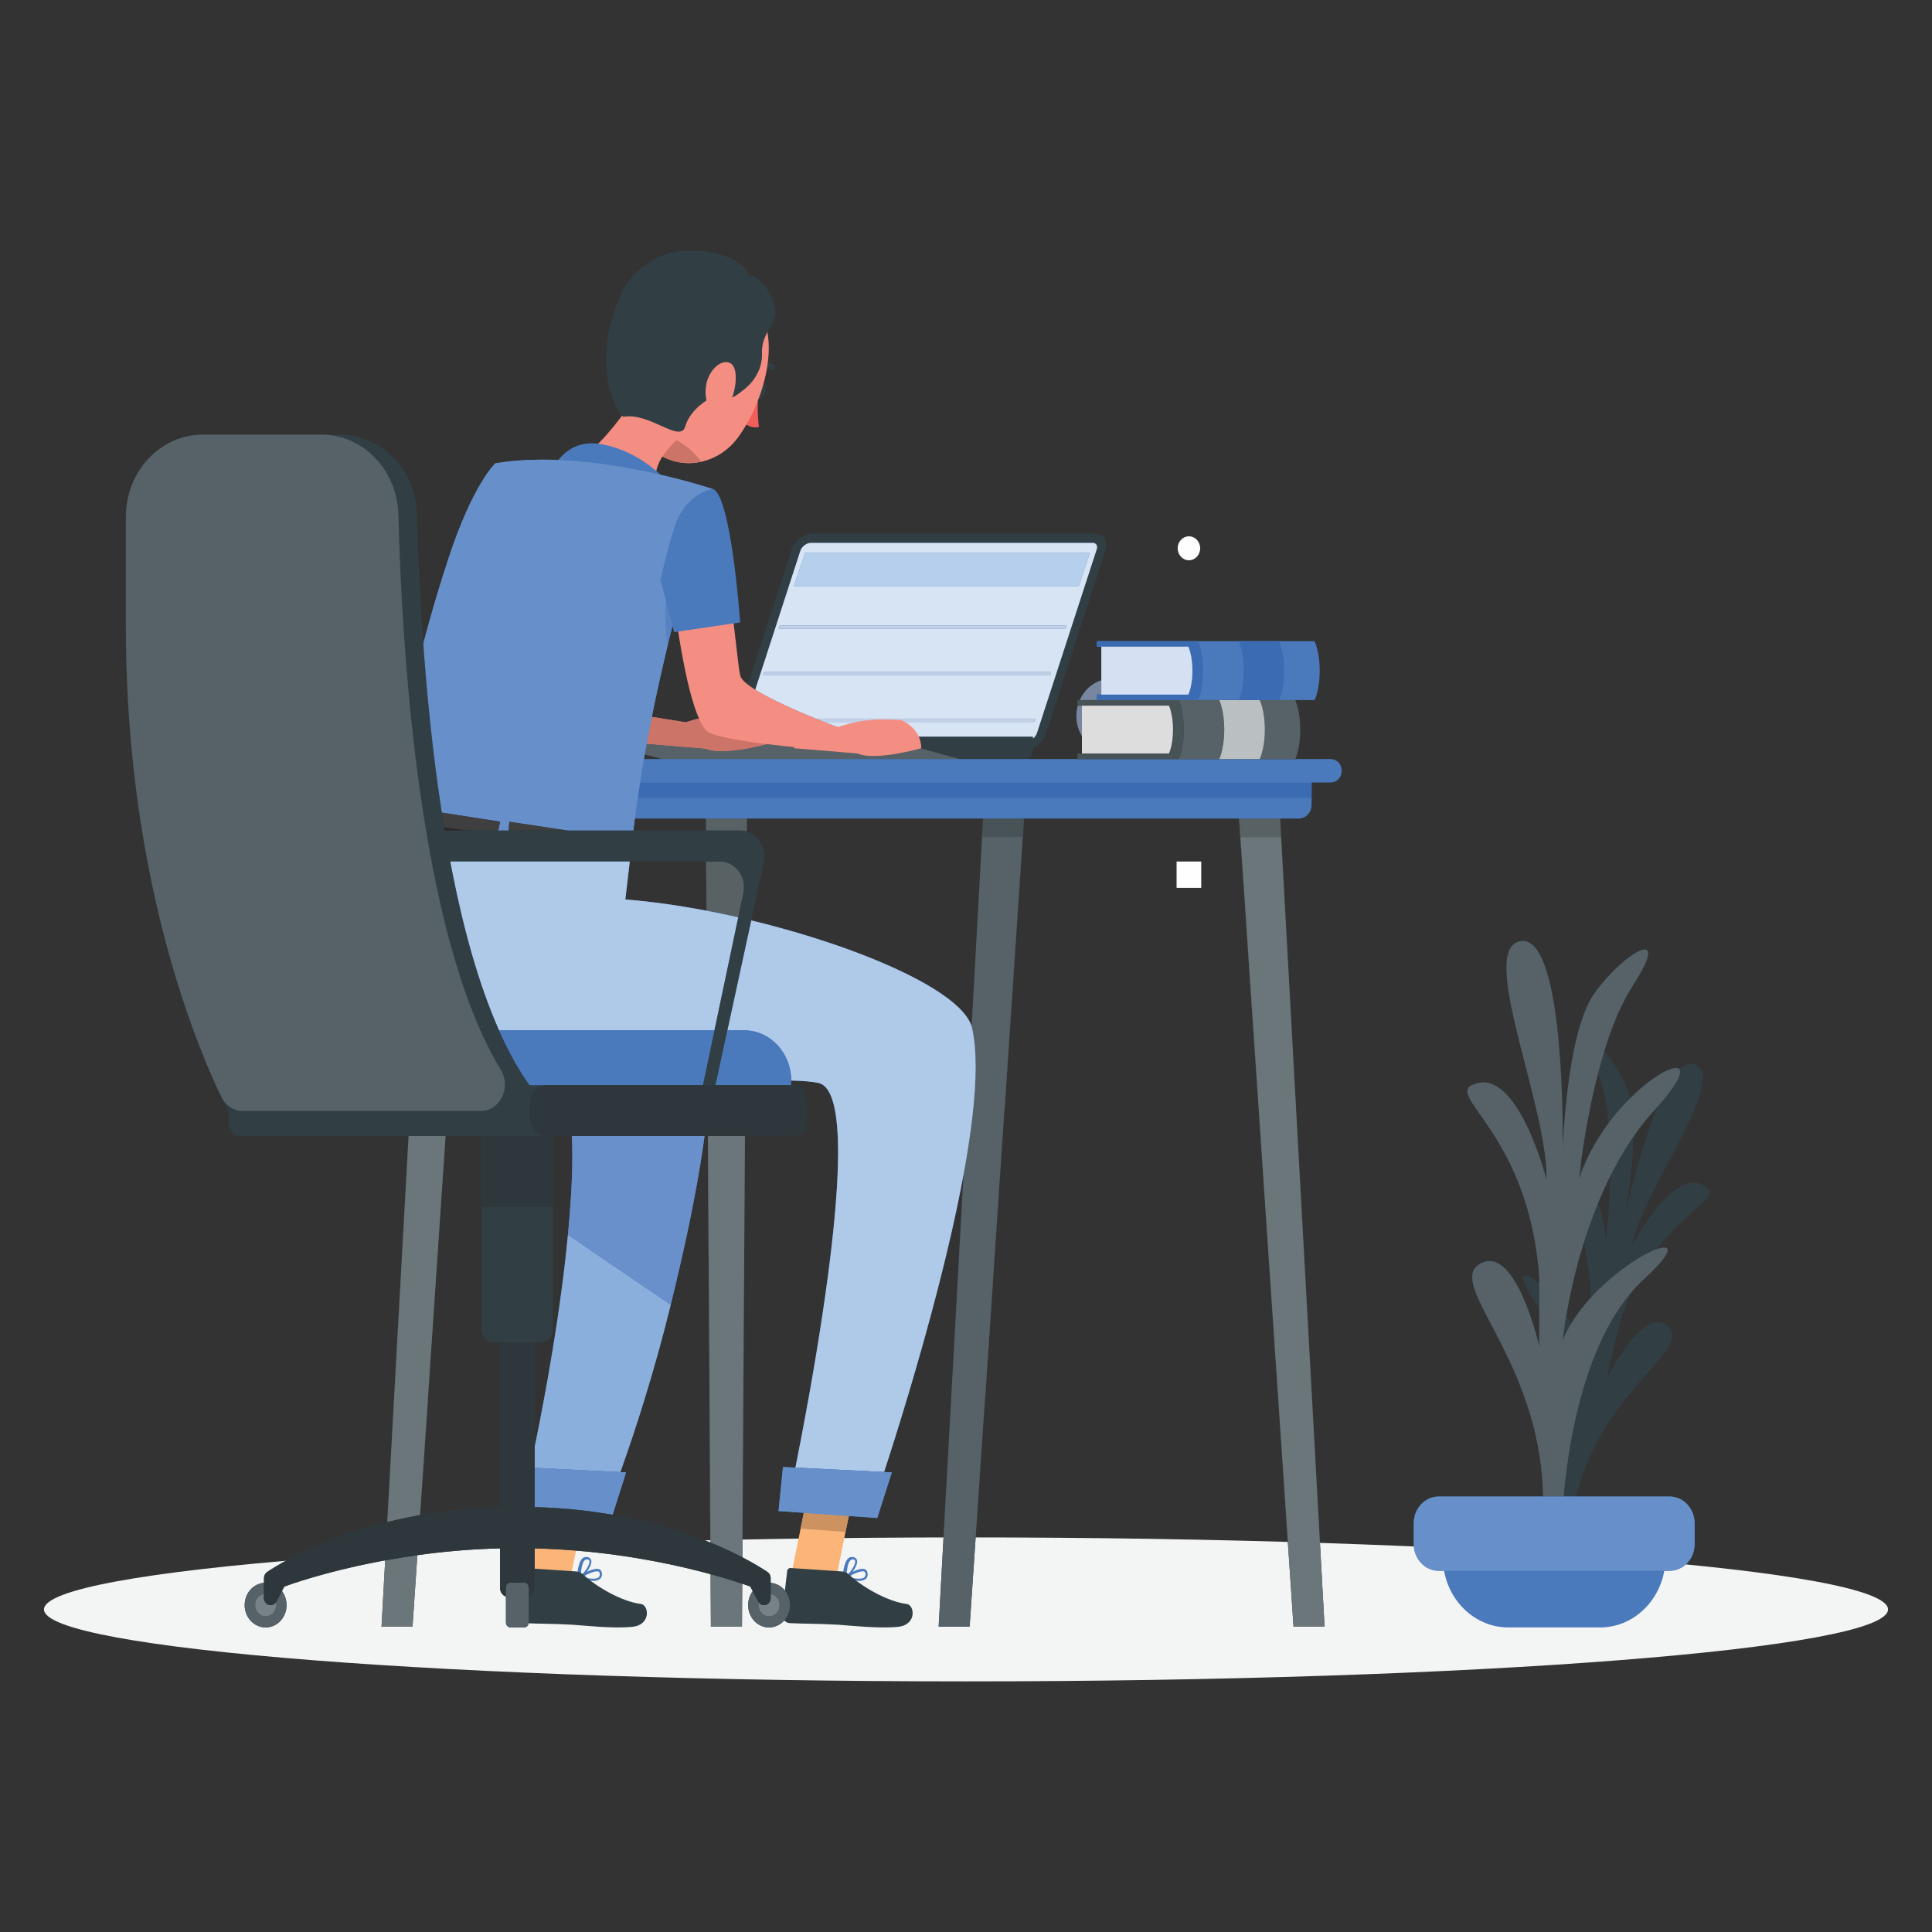 <?xml version="1.0" encoding="UTF-8"?>
<!DOCTYPE svg PUBLIC "-//W3C//DTD SVG 1.1//EN" "http://www.w3.org/Graphics/SVG/1.1/DTD/svg11.dtd">
<!-- Creator: CorelDRAW -->
<svg xmlns="http://www.w3.org/2000/svg" xml:space="preserve" width="250px" height="250px" version="1.1" style="shape-rendering:geometricPrecision; text-rendering:geometricPrecision; image-rendering:optimizeQuality; fill-rule:evenodd; clip-rule:evenodd"
viewBox="0 0 250 250"
 xmlns:xlink="http://www.w3.org/1999/xlink"
 xmlns:xodm="http://www.corel.com/coreldraw/odm/2003">
 <rect x="0" y="0" width="250" height="250" fill="#333333" stroke="none"/>
 <defs>
  <style type="text/css">
   <![CDATA[
    .fil0 {fill:none}
    .fil3 {fill:#FEFEFE;fill-rule:nonzero}
    .fil26 {fill:#FBB578;fill-rule:nonzero}
    .fil37 {fill:#F7A399;fill-rule:nonzero}
    .fil32 {fill:#F58E82;fill-rule:nonzero}
    .fil31 {fill:#F15F5C;fill-rule:nonzero}
    .fil13 {fill:#F7F7F8;fill-rule:nonzero}
    .fil2 {fill:#F3F4F4;fill-rule:nonzero}
    .fil12 {fill:#F1F1F0;fill-rule:nonzero}
    .fil1 {fill:#EDEDEB;fill-rule:nonzero}
    .fil23 {fill:#DCDDDC;fill-rule:nonzero}
    .fil9 {fill:#D7E4F4;fill-rule:nonzero}
    .fil19 {fill:#D5E2F3;fill-rule:nonzero}
    .fil25 {fill:#D5E0F2;fill-rule:nonzero}
    .fil33 {fill:#CD7468;fill-rule:nonzero}
    .fil14 {fill:#CECFCF;fill-rule:nonzero}
    .fil27 {fill:#CC9360;fill-rule:nonzero}
    .fil11 {fill:#C1D0E6;fill-rule:nonzero}
    .fil10 {fill:#B6CFEC;fill-rule:nonzero}
    .fil24 {fill:#BAC0C2;fill-rule:nonzero}
    .fil30 {fill:#AFC9E9;fill-rule:nonzero}
    .fil21 {fill:#9CAFCF;fill-rule:nonzero}
    .fil20 {fill:#9FAABB;fill-rule:nonzero}
    .fil28 {fill:#8BAFDC;fill-rule:nonzero}
    .fil38 {fill:#778286;fill-rule:nonzero}
    .fil4 {fill:#78879F;fill-rule:nonzero}
    .fil29 {fill:#6990CA;fill-rule:nonzero}
    .fil17 {fill:#6A767A;fill-rule:nonzero}
    .fil8 {fill:#6790CA;fill-rule:nonzero}
    .fil18 {fill:#586265;fill-rule:nonzero}
    .fil35 {fill:#3F3F3F;fill-rule:nonzero}
    .fil6 {fill:#566267;fill-rule:nonzero}
    .fil36 {fill:#5783C2;fill-rule:nonzero}
    .fil16 {fill:#485357;fill-rule:nonzero}
    .fil34 {fill:#282828;fill-rule:nonzero}
    .fil7 {fill:#4B7ABC;fill-rule:nonzero}
    .fil5 {fill:#313F44;fill-rule:nonzero}
    .fil15 {fill:#2E373B;fill-rule:nonzero}
    .fil22 {fill:#3B6BB2;fill-rule:nonzero}
   ]]>
  </style>
 </defs>
 <g id="Layer_x0020_1">
  <g id="_1903258959616">
   <rect class="fil0" width="250" height="250"/>
   <g>
    <g>
     <polygon class="fil1" points="210.81,195.9 217.51,195.9 217.51,196.1 210.81,196.1 "/>
     <path class="fil2" d="M244.31 208.26c0,5.14 -53.42,9.31 -119.31,9.31 -65.89,0 -119.31,-4.17 -119.31,-9.31 0,-5.15 53.42,-9.32 119.31,-9.32 65.89,0 119.31,4.17 119.31,9.32z"/>
     <path class="fil3" d="M155.3 70.95c0,0.85 -0.65,1.55 -1.45,1.55 -0.81,0 -1.46,-0.7 -1.46,-1.55 0,-0.86 0.65,-1.55 1.46,-1.55 0.8,0 1.45,0.69 1.45,1.55z"/>
     <path class="fil4" d="M140 95.26c-0.45,-0.75 -0.72,-1.65 -0.72,-2.6 0,-0.47 0.07,-0.92 0.18,-1.35l0.54 0 0 3.95zm1.94 -4.67l-2.22 0c0.54,-1.23 1.55,-2.17 2.79,-2.57l0 1.86 -0.57 0 0 0.71z"/>
     <path class="fil3" d="M145.09 93.34c0,0.62 -0.44,1.18 -1.42,1.18 -0.48,0 -0.98,-0.14 -1.31,-0.39l0.31 -0.65c0.26,0.21 0.62,0.33 0.98,0.33 0.4,0 0.64,-0.17 0.64,-0.47 0,-0.28 -0.19,-0.45 -0.64,-0.45l-0.36 0 0 -0.57 0.71 -0.85 -1.47 0 0 -0.68 2.41 0 0 0.55 -0.78 0.94c0.62,0.11 0.93,0.52 0.93,1.06z"/>
     <polygon class="fil3" points="152.25,114.89 152.25,111.48 155.44,111.48 155.44,114.89 "/>
     <path class="fil5" d="M201.56 194.72c0,0 3.33,-16.8 -2.73,-25.9 -6.06,-9.09 5.48,-0.1 6.8,8.42 0,0 1.99,-15.23 -3.89,-25.94 -5.87,-10.72 5.12,-1.92 6.06,9.12 0,0 1.8,-13.59 -0.9,-21.22 -2.7,-7.64 2,-2.73 3.8,2.06 1.81,4.78 -0.56,16.63 -0.56,16.63 0,0 4.71,-21.91 9.17,-20.16 4.47,1.74 -6.67,16.1 -8.21,23.57 0,0 5.26,-10.06 9.25,-7.96 3.99,2.09 -6.18,3.13 -10.84,18.12l-1.64 7.02c0,0 4.85,-9.92 8.01,-6.79 3.17,3.13 -9.38,8.53 -12.3,23.57l-2.02 -0.54z"/>
     <path class="fil5" d="M202.21 195.69c0,0 0.7,-21.18 10.5,-30.15 9.79,-8.97 -6.53,-1.87 -10.5,7.91 0,0 1.87,-18.87 11.9,-29.83 10.03,-10.96 -5.6,-3.93 -9.8,9 0,0 1.63,-16.85 7,-25.13 5.36,-8.28 -1.63,-3.9 -5.13,1.26 -3.5,5.15 -3.97,20.1 -3.97,20.1 0,0 0.47,-27.74 -5.36,-27.07 -5.83,0.66 3.5,21.4 3.26,30.84 0,0 -3.49,-13.71 -8.86,-12.48 -5.36,1.24 6.53,5.72 7.93,25.15l0 8.94c0,0 -3.03,-13.42 -7.7,-10.68 -4.66,2.74 8.87,13.2 8.17,32.14l2.56 0z"/>
     <path class="fil6" d="M202.34 193.65l-2.67 0c-0.24,-14.95 -9.17,-24.27 -9.17,-28.38 0,-0.75 0.3,-1.32 0.98,-1.72 0.44,-0.25 0.85,-0.37 1.26,-0.37 3.94,0 6.44,11.05 6.44,11.05l0 -8.94 0 0c-1.14,-15.89 -9.31,-21.78 -9.31,-24.08 0,-0.51 0.4,-0.84 1.38,-1.07 0.23,-0.05 0.46,-0.08 0.68,-0.08 4.98,0 8.18,12.56 8.18,12.56 0.01,-0.12 0.01,-0.23 0.01,-0.35 0,-7.27 -5.19,-20.67 -5.19,-27.01 0,-2.02 0.53,-3.32 1.92,-3.48 0.07,-0.01 0.14,-0.02 0.2,-0.02 4.83,0 5.17,20.05 5.17,25.65 0,0.91 -0.01,1.44 -0.01,1.44l0 0 0 0c0,0 0.47,-14.95 3.97,-20.1 2.09,-3.08 5.42,-5.88 6.63,-5.88 0.29,0 0.45,0.16 0.46,0.51 0,0.48 -0.3,1.3 -1.01,2.55l0 0c-0.26,0.46 -0.58,0.98 -0.95,1.56 -1.52,2.35 -2.75,5.39 -3.72,8.54 -0.29,0.95 -0.56,1.91 -0.8,2.86 -1.83,7.02 -2.48,13.73 -2.48,13.73l0 0 0 0c2.75,-8.47 10.42,-14.42 12.55,-14.42 0.35,0 0.55,0.17 0.55,0.51 0,0.7 -0.83,2.14 -2.88,4.44 -0.14,0.16 -0.28,0.31 -0.42,0.47 -0.99,1.08 -1.9,2.24 -2.74,3.45 -1.13,1.63 -2.12,3.36 -3,5.11 -0.58,1.16 -1.1,2.33 -1.58,3.49 -0.69,1.69 -1.29,3.37 -1.8,4.99 -2.21,7.01 -2.78,12.79 -2.78,12.79l0 0 0 0c2.69,-6.62 11.05,-12.02 13.12,-12.02 0.3,0 0.46,0.11 0.46,0.35 0,0.54 -0.88,1.75 -3.08,3.76 -7.95,7.28 -9.91,22.59 -10.37,28.11z"/>
     <path class="fil7" d="M195.18 210.59l11.87 0c4.67,0 8.46,-4.05 8.46,-9.04l0 -1.7 -28.8 0 0 1.7c0,4.99 3.79,9.04 8.47,9.04z"/>
     <path class="fil7" d="M186.18 203.26l29.86 0c1.79,0 3.24,-1.54 3.24,-3.46l0 -2.69c0,-1.91 -1.45,-3.46 -3.24,-3.46l-29.86 0c-1.79,0 -3.24,1.55 -3.24,3.46l0 2.69c0,1.92 1.45,3.46 3.24,3.46z"/>
     <path class="fil8" d="M216.04 203.26l-29.86 0c-1.79,0 -3.24,-1.54 -3.24,-3.46l0 -2.69c0,-1.91 1.45,-3.46 3.24,-3.46l29.86 0c1.79,0 3.24,1.55 3.24,3.46l0 2.69c0,1.92 -1.45,3.46 -3.24,3.46z"/>
     <path class="fil5" d="M94.7 94.96c-0.39,1.17 0.24,2.13 1.39,2.13l36.45 0c1.16,0 2.41,-0.96 2.79,-2.13l7.72 -23.77c0.08,-0.24 0.12,-0.47 0.11,-0.69 -0.01,-0.84 -0.59,-1.44 -1.5,-1.44l-36.46 0c-1.16,0 -2.4,0.96 -2.78,2.13l-7.72 23.77z"/>
     <path class="fil7" d="M132.82 95.9c0.56,0 1.18,-0.48 1.36,-1.05l7.73 -23.77c0.03,-0.11 0.05,-0.2 0.05,-0.29 -0.01,-0.33 -0.23,-0.54 -0.58,-0.54l-36.46 0c-0.55,0 -1.18,0.48 -1.36,1.05l-7.72 23.77c-0.08,0.23 -0.06,0.45 0.04,0.6 0.07,0.1 0.21,0.23 0.49,0.23l36.45 0z"/>
     <path class="fil9" d="M133.66 95.57l0 -0.24 -25.28 0 0 -1.24c0,0 -0.69,-0.25 -1.75,-0.67l27.08 0c0.11,0 0.23,-0.1 0.27,-0.22 0.04,-0.11 -0.02,-0.21 -0.12,-0.21l-28.3 0c-2.38,-0.97 -5.73,-2.43 -7.83,-3.74l5.83 -17.95c0.18,-0.57 0.81,-1.05 1.36,-1.05l36.46 0c0.35,0 0.57,0.21 0.58,0.54 0,0 0,0.01 0,0.01 0,0.09 -0.02,0.18 -0.05,0.28l-7.73 23.77c-0.09,0.28 -0.28,0.53 -0.52,0.72zm-34.65 -8.61c-0.1,0 -0.22,0.1 -0.26,0.22 -0.04,0.12 0.01,0.21 0.12,0.21l36.86 0c0.1,0 0.22,-0.09 0.26,-0.21 0.04,-0.12 -0.01,-0.22 -0.12,-0.22l-36.86 0zm2.02 -6.02c-0.11,0 -0.23,0.09 -0.27,0.21 -0.04,0.12 0.02,0.22 0.12,0.22l36.86 0c0.11,0 0.23,-0.1 0.27,-0.22 0.04,-0.12 -0.02,-0.21 -0.12,-0.21l-36.86 0zm3.14 -9.39l-1.44 4.29 36.86 0 1.43 -4.29 -36.85 0z"/>
     <path class="fil5" d="M79.09 95.33l0 1.1 7.22 1.97 46.07 0c0.71,0 1.28,-0.61 1.28,-1.37l0 -1.7 -54.57 0z"/>
     <path class="fil6" d="M124.18 98.22l-38.55 0 -2.2 -0.61c0.08,-0.44 0.16,-0.9 0.25,-1.37l7.66 0.63c0.52,0.24 1.24,0.33 2.04,0.33 2.18,0 4.92,-0.67 5.85,-0.92 4.47,0.57 9.15,0.92 9.15,0.92l0 -1.87 9.25 0 0 1.1 6.55 1.79z"/>
     <polygon class="fil10" points="139.59,75.84 102.73,75.84 104.17,71.55 141.02,71.55 "/>
     <path class="fil11" d="M137.74 81.37l-36.86 0c-0.1,0 -0.16,-0.1 -0.12,-0.22 0.04,-0.12 0.16,-0.21 0.27,-0.21l36.86 0c0.1,0 0.16,0.09 0.12,0.21 -0.04,0.12 -0.16,0.22 -0.27,0.22z"/>
     <path class="fil11" d="M135.73 87.39l-36.86 0c-0.11,0 -0.16,-0.09 -0.12,-0.21 0.04,-0.12 0.16,-0.22 0.26,-0.22l36.86 0c0.11,0 0.16,0.1 0.12,0.22 -0.04,0.12 -0.16,0.21 -0.26,0.21z"/>
     <path class="fil11" d="M133.71 93.42l-27.08 0c-0.32,-0.13 -0.68,-0.27 -1.07,-0.43l28.3 0c0.1,0 0.16,0.1 0.12,0.21 -0.04,0.12 -0.16,0.22 -0.27,0.22z"/>
     <polygon class="fil5" points="121.46,210.5 125.47,210.5 132.68,103.23 127.36,103.23 "/>
     <path class="fil3" d="M122.08 199.17l0.44 -8.08 0 0 -0.44 8.08 0 0zm4.16 -0.05l0.54 -8.03 0 0 -0.54 8.03c-0.01,0 0,0 0,0zm0.55 -8.24l0 0 0.69 -10.25 0 0 -0.69 10.25zm-4.25 0l0 0 0.56 -10.25 0 0 -0.56 10.25zm4.96 -10.45l-0.01 0 2.47 -36.68 0 0 -2.46 36.68zm-4.39 0l0 0 0.22 -3.92 -0.22 3.92zm6.87 -36.89l-0.01 0 2.52 -37.37 0.01 -0.25 0.01 0 -0.18 2.64 -2.35 34.98z"/>
     <path class="fil12" d="M127.48 180.63l0 0 0.01 -0.2 0.01 0 -0.02 0.2zm-4.38 0l0 0 0.01 -0.2 0 0 -0.01 0.2z"/>
     <polygon class="fil12" points="129.96,143.75 129.96,143.75 129.97,143.54 129.98,143.54 "/>
     <path class="fil13" d="M125.47 210.5l-4.02 0 0.63 -11.33 0 0 -0.62 11.33 4.01 0 0.77 -11.38c0,0 -0.01,0 0,0l-0.77 11.38z"/>
     <path class="fil6" d="M125.47 210.5l-4.01 0 0.62 -11.33 0.44 -8.08 0.02 -0.21 0.56 -10.25 0.01 -0.2 0.22 -3.92 1.35 -24.5c0.96,-5.21 1.57,-10.06 1.57,-13.98 0,-1.9 -0.15,-3.59 -0.46,-4.99 -0.02,-0.07 -0.04,-0.14 -0.06,-0.2l1.34 -24.28 0.01 -0.25 5.25 0 0.16 -2.14 -2.52 37.37 -0.01 0.21 -2.47 36.68 -0.01 0.2 -0.69 10.25 -0.01 0.21 -0.54 8.03 -0.77 11.38z"/>
     <polygon class="fil14" points="127.08,108.31 127.07,108.31 127.21,105.99 "/>
     <polygon class="fil15" points="127.08,108.31 127.08,108.31 127.21,105.99 127.21,105.92 127.22,105.92 "/>
     <polygon class="fil14" points="132.49,106.17 132.5,105.92 132.5,105.92 "/>
     <polygon class="fil16" points="132.33,108.31 127.08,108.31 127.22,105.92 132.5,105.92 132.49,106.17 "/>
     <polygon class="fil5" points="91.99,210.5 96.01,210.5 96.66,103.23 91.34,103.23 "/>
     <path class="fil3" d="M91.93 199.62c0,-0.01 -0.01,-0.01 -0.01,-0.01l-0.05 -8.52 0 0 0.06 8.53zm-0.06 -8.74l0 0 -0.06 -10.25 0 0 0.06 10.25zm-0.06 -10.45l0 0 -0.21 -33.44 0.01 0 0.2 33.44z"/>
     <polygon class="fil12" points="91.81,180.63 91.81,180.63 91.81,180.43 91.81,180.43 "/>
     <path class="fil13" d="M96.01 210.5l-4.02 0 -0.04 -6.8c0,0 0,0 0,0l0.04 6.8 4.02 0z"/>
     <polygon class="fil3" points="96.27,167.25 96.4,146.99 96.4,146.99 "/>
     <path class="fil17" d="M96.01 210.5l-4.02 0 -0.04 -6.8c1.83,0.49 3.22,0.94 4.09,1.23l-0.03 5.57zm0.05 -8.98c-1.13,-0.58 -2.51,-1.24 -4.13,-1.9l-0.06 -8.53 0 -0.21 -0.06 -10.25 0 -0.2 -0.2 -33.44 4.79 0 -0.13 20.26 -0.21 34.27z"/>
     <path class="fil14" d="M91.42 117.84l0 0 -0.04 -6.37 0 0 0.04 6.37zm5.22 -10.24l0 0 0.01 -1.68 0 0 -0.01 1.68zm-5.28 -0.13l0 0 -0.01 -1.55 0 0 0.01 1.55z"/>
     <path class="fil14" d="M91.43 117.85c0,-0.01 -0.01,-0.01 -0.01,-0.01l-0.04 -6.37 0.01 0 0.04 6.38zm5.21 -10.25l0 0 0.01 -1.68 0 0 -0.01 1.68zm-5.28 -0.13l0 0 -0.01 -1.55 0 0 0.01 1.55z"/>
     <path class="fil18" d="M95.53 118.7c-1.37,-0.31 -2.74,-0.59 -4.1,-0.85l-0.04 -6.38 1.76 0c2,0 3.48,1.98 3.05,4.07l-0.67 3.16zm1.11 -11.1c-0.27,-0.08 -0.55,-0.13 -0.84,-0.13l-4.44 0 -0.01 -1.55 5.3 0 -0.01 1.68z"/>
     <polygon class="fil5" points="49.37,210.5 53.38,210.5 60.6,103.23 55.27,103.23 "/>
     <path class="fil3" d="M54 201.4l0.01 -0.16c0,0 0,0 0,0l-0.01 0.16c-0.01,0 0,0 0,0zm-3.89 -4.43l0.9 -16.34 0 0 -0.9 16.33c0,0.01 0,0.01 0,0.01zm4.25 -0.91l1.03 -15.43 0.01 0 -1.04 15.43c0,0 0,0 0,0zm1.05 -15.63l0 0 2.25 -33.44 0 0 -2.25 33.44zm-4.39 0l0 0 0.16 -2.92 -0.16 2.92z"/>
     <path class="fil12" d="M55.4 180.63l-0.01 0 0.02 -0.2 0 0 -0.01 0.2zm-4.39 0l0 0 0.01 -0.2 0 0 -0.01 0.2z"/>
     <path class="fil13" d="M53.38 210.5l-4.01 0 0.47 -8.59c0,0 0,0 0,0l-0.47 8.59 4.01 0 0.62 -9.1c0,0 -0.01,0 0,0l-0.62 9.1z"/>
     <path class="fil17" d="M53.38 210.5l-4.01 0 0.47 -8.59c1.32,-0.24 2.71,-0.47 4.17,-0.67l-0.01 0.16 -0.62 9.1zm-3.27 -13.54l0.9 -16.33 0.01 -0.2 0.16 -2.92 1.69 -30.52 4.79 0 -2.25 33.44 -0.02 0.2 -1.03 15.43c-1.49,0.27 -2.91,0.57 -4.25,0.9z"/>
     <polygon class="fil5" points="167.38,210.5 171.4,210.5 165.5,103.23 160.17,103.23 "/>
     <path class="fil3" d="M164.34 165.29l-1.45 -21.54 0 0 1.45 21.54zm-1.46 -21.75l0 0 -1.19 -17.61 0.01 0 1.18 17.61z"/>
     <polygon class="fil12" points="162.89,143.75 162.89,143.75 162.88,143.54 162.88,143.54 "/>
     <path class="fil19" d="M161.7 125.93l-0.01 0 -0.77 -11.51 0 0 0.78 11.51zm-0.94 -13.97l-0.01 0 -0.23 -3.4 -0.18 -2.64 0.01 0 0.41 6.04z"/>
     <polygon class="fil20" points="160.92,114.42 160.92,114.42 160.75,111.96 160.76,111.96 "/>
     <polygon class="fil17" points="171.4,210.5 167.39,210.5 164.34,165.29 162.89,143.75 162.88,143.54 161.7,125.93 160.92,114.42 160.76,111.96 160.35,105.92 160.35,105.92 160.52,108.31 165.77,108.31 165.79,108.56 "/>
     <polygon class="fil21" points="165.79,108.31 165.78,108.31 165.64,105.92 165.65,105.92 "/>
     <polygon class="fil15" points="165.78,108.31 165.77,108.31 165.64,105.92 165.64,105.92 "/>
     <polygon class="fil18" points="165.77,108.31 160.52,108.31 160.35,105.92 165.64,105.92 "/>
     <path class="fil7" d="M52.72 105.92l115.33 0c0.92,0 1.67,-0.8 1.67,-1.78l0 -3.59 -118.67 0 0 3.59c0,0.98 0.75,1.78 1.67,1.78z"/>
     <path class="fil22" d="M169.72 103.23l-87.2 0c0.09,-0.62 0.19,-1.29 0.3,-1.98l86.9 0 0 1.93 0 0.05z"/>
     <path class="fil7" d="M48.56 101.25l123.65 0c0.78,0 1.41,-0.68 1.41,-1.52 0,-0.83 -0.63,-1.51 -1.41,-1.51l-123.65 0c-0.78,0 -1.41,0.68 -1.41,1.51 0,0.84 0.63,1.52 1.41,1.52z"/>
     <path class="fil5" d="M168.25 94.41c0,2.5 -0.65,3.81 -0.65,3.81l-28.17 0 0 -0.72 0.57 0 0 -6.19 -0.57 0 0 -0.72 28.17 0c0,0 0.65,1.35 0.65,3.82z"/>
     <path class="fil6" d="M167.6 98.22l-4.59 0c0,0 0.66,-1.31 0.66,-3.81 0,-2.47 -0.66,-3.82 -0.66,-3.82l2.51 0 0 0 2.08 0c0,0 0.65,1.35 0.65,3.82 0,0.98 -0.1,1.78 -0.22,2.38 -0.19,0.94 -0.43,1.43 -0.43,1.43zm-9.83 0l-5.24 0c0,0 0.65,-1.31 0.65,-3.81 0,-2.47 -0.65,-3.82 -0.65,-3.82l2.51 0 0 0 2.73 0c0,0 0.65,1.35 0.65,3.82 0,2.5 -0.65,3.81 -0.65,3.81z"/>
     <path class="fil16" d="M152.53 98.22l-13.1 0 0 -0.72 0.57 0 0 -6.19 -0.57 0 0 -0.72 2.51 0 10.59 0c0,0 0.65,1.35 0.65,3.82 0,2.5 -0.65,3.81 -0.65,3.81zm-12.53 -6.91l0 6.19 11.26 0c0,0 0.53,-1.06 0.53,-3.09 0,-2.01 -0.53,-3.1 -0.53,-3.1l-11.26 0z"/>
     <path class="fil23" d="M151.26 97.5l-11.26 0 0 -6.19 11.26 0c0,0 0.53,1.09 0.53,3.1 0,2.03 -0.53,3.09 -0.53,3.09z"/>
     <path class="fil24" d="M163.01 98.22l-5.24 0c0,0 0.65,-1.31 0.65,-3.81 0,-2.47 -0.65,-3.82 -0.65,-3.82l2.51 0 0 0 2.73 0c0,0 0.66,1.35 0.66,3.82 0,2.5 -0.66,3.81 -0.66,3.81z"/>
     <path class="fil7" d="M170.77 86.79c0,2.5 -0.66,3.8 -0.66,3.8l-28.17 0 0 -0.71 0.57 0 0 -6.2 -0.57 0 0 -0.71 28.17 0c0,0 0.66,1.34 0.66,3.82z"/>
     <path class="fil22" d="M155.04 90.59l-13.1 0 0 -0.71 0.57 0 0 -6.2 -0.57 0 0 -0.71 13.1 0c0,0 0.65,1.34 0.65,3.82 0,2.5 -0.65,3.8 -0.65,3.8zm-12.53 -6.91l0 6.2 11.26 0c0,0 0.53,-1.06 0.53,-3.09 0,-2.01 -0.53,-3.11 -0.53,-3.11l-11.26 0z"/>
     <path class="fil25" d="M153.77 89.88l-11.26 0 0 -6.2 11.26 0c0,0 0.53,1.1 0.53,3.11 0,2.03 -0.53,3.09 -0.53,3.09z"/>
     <path class="fil22" d="M165.52 90.59l-5.24 0c0,0 0.66,-1.3 0.66,-3.8 0,-2.48 -0.66,-3.82 -0.66,-3.82l5.24 0c0,0 0.66,1.34 0.66,3.82 0,2.5 -0.66,3.8 -0.66,3.8z"/>
     <polygon class="fil26" points="76.25,192.16 73.77,204.42 67.89,204.31 70.35,192.16 "/>
     <path class="fil7" d="M75.37 204.06c0.71,-0.42 1.72,-0.88 2.09,-0.69 0.08,0.04 0.14,0.12 0.14,0.21 0.05,0.18 0,0.38 -0.12,0.51 -0.3,0.27 -1.07,0.26 -2.11,-0.03zm-0.08 -0.31l-0.12 0.07c0.02,-0.6 0.13,-1.59 0.49,-1.92 0.08,-0.08 0.19,-0.12 0.3,-0.12l0.07 0.01c0.2,0.04 0.24,0.15 0.25,0.23 0.03,0.43 -0.49,1.27 -0.99,1.73zm-0.63 0.36l0.12 0.02 0.15 0.05 0.02 0.05 0.05 -0.01c0.5,0.17 1.01,0.28 1.53,0.33 0.39,0.07 0.79,-0.01 1.12,-0.24 0.21,-0.2 0.3,-0.51 0.22,-0.8 -0.02,-0.19 -0.14,-0.35 -0.3,-0.44 -0.38,-0.18 -1.05,0.05 -1.63,0.32 0.36,-0.48 0.63,-1.04 0.58,-1.43 -0.04,-0.26 -0.26,-0.45 -0.5,-0.48 -0.21,-0.04 -0.48,0.02 -0.65,0.17 -0.61,0.56 -0.71,2.34 -0.71,2.45l0 0 0 0 0 0.01z"/>
     <path class="fil5" d="M74.52 203.34l-6.59 -0.44c-0.23,-0.02 -0.43,0.15 -0.46,0.4l0 0.01 -0.64 5.54c-0.04,0.61 0.39,1.14 0.95,1.18 2.3,0.11 3.41,0.05 6.31,0.21 1.78,0.12 5.28,0.52 7.74,0.27 2.45,-0.26 2.15,-2.84 1.09,-2.96 -2.51,-0.31 -5.84,-2.28 -7.42,-3.78 -0.27,-0.25 -0.62,-0.41 -0.98,-0.43z"/>
     <polygon class="fil26" points="110.64,192.16 108.16,204.42 102.28,204.31 104.74,192.16 "/>
     <path class="fil14" d="M103.6 197.81l-0.01 0 0.42 -2.05 0 0 -0.41 2.05zm6.15 -1.24l0.08 -0.4 0 0 -0.08 0.4z"/>
     <polygon class="fil27" points="109.41,198.22 103.6,197.81 104.01,195.76 109.83,196.17 109.75,196.57 "/>
     <path class="fil7" d="M109.76 204.06c0.71,-0.42 1.71,-0.88 2.09,-0.69 0.08,0.04 0.13,0.12 0.14,0.21 0.04,0.18 0,0.38 -0.13,0.51 -0.29,0.27 -1.06,0.26 -2.1,-0.03zm-0.08 -0.31l-0.13 0.07c0.03,-0.6 0.13,-1.59 0.5,-1.92 0.08,-0.08 0.19,-0.12 0.3,-0.12l0.07 0.01c0.19,0.04 0.24,0.15 0.24,0.23 0.04,0.43 -0.49,1.27 -0.98,1.73zm-0.64 0.36l0.13 0.02 0.14 0.05 0.03 0.05 0.05 -0.01c0.5,0.17 1.01,0.28 1.53,0.33 0.39,0.07 0.79,-0.01 1.12,-0.24 0.21,-0.2 0.29,-0.51 0.21,-0.8 -0.02,-0.19 -0.13,-0.35 -0.29,-0.44 -0.38,-0.18 -1.06,0.05 -1.63,0.32 0.36,-0.48 0.63,-1.04 0.58,-1.43 -0.04,-0.26 -0.26,-0.45 -0.5,-0.48 -0.21,-0.04 -0.49,0.02 -0.65,0.17 -0.62,0.56 -0.72,2.34 -0.72,2.45l0 0 0 0 0 0.01z"/>
     <path class="fil5" d="M108.9 203.34l-6.58 -0.44c-0.23,-0.02 -0.44,0.15 -0.46,0.4l0 0.01 -0.65 5.54c-0.03,0.61 0.39,1.14 0.96,1.18 2.3,0.11 3.4,0.05 6.3,0.21 1.78,0.12 5.29,0.52 7.74,0.27 2.46,-0.26 2.16,-2.84 1.1,-2.96 -2.52,-0.31 -5.85,-2.28 -7.42,-3.78 -0.28,-0.25 -0.62,-0.41 -0.99,-0.43z"/>
     <path class="fil7" d="M86.79 168.84c-3.88,15.75 -8.57,27.03 -8.57,27.03l-10.73 -0.88c0,0 4.41,-18.37 6,-35.2 0.99,-10.38 0.9,-18.98 -1.94,-19.64 -1.8,-0.43 -5.99,-0.41 -11.36,-0.28l0 -21.38c15.07,3.31 30.07,9.54 31.21,14.55 1.6,7.04 -1.19,21.94 -4.61,35.8z"/>
     <path class="fil28" d="M80.27 190.5l-11.09 -0.56 0 -2.67c1.42,-6.91 3.36,-17.47 4.31,-27.48 0.36,-3.72 0.57,-7.21 0.57,-10.19 0,2.98 -0.21,6.47 -0.57,10.19 4.6,3.15 9.29,6.34 13.3,9.05 -1.04,4.23 -2.14,8.14 -3.19,11.59 -0.02,0.07 -0.04,0.14 -0.06,0.2 -1.21,3.97 -2.36,7.32 -3.27,9.87z"/>
     <path class="fil29" d="M86.79 168.84c-4.01,-2.71 -8.7,-5.9 -13.3,-9.05 0.36,-3.72 0.57,-7.21 0.57,-10.19l0 0c0,-0.92 -0.02,-1.8 -0.06,-2.61l17.17 0c-0.89,6.66 -2.54,14.41 -4.38,21.85l0 0z"/>
     <path class="fil7" d="M80.92 116.39l0.95 -8.12 -30.72 -5.4c0,0 -10.05,21.26 -5.13,31.68 3.03,6.43 25.75,5.96 42.55,5.49 8.17,-0.23 14.94,-0.46 17.36,0.1 7.47,1.75 -4.05,54.85 -4.05,54.85l10.73 0.87c0,0 16.59,-47.79 13.18,-62.82 -1.49,-6.56 -26.8,-15.24 -44.87,-16.65z"/>
     <path class="fil30" d="M114.4 190.48l-11.47 -0.57c1.85,-9.3 5.52,-29.16 5.52,-40.8 0,-5.04 -0.69,-8.54 -2.52,-8.97 -0.77,-0.18 -1.99,-0.28 -3.55,-0.32 0,-3.59 -2.73,-6.5 -6.09,-6.5l-2.17 0 3.09 -14.22c14.14,3.41 27.51,9.23 28.58,13.94 0.31,1.4 0.46,3.09 0.46,4.99 0,3.92 -0.61,8.77 -1.57,13.98 0,0 0,0.01 -0.01,0.01 -1.73,9.41 -4.62,20 -7.13,28.41 -0.02,0.07 -0.04,0.13 -0.06,0.2 -1.16,3.86 -2.23,7.26 -3.08,9.85zm-21.95 -57.16l-27.88 0c-2.75,-6.18 -4.8,-13.81 -6.32,-21.85l23.24 0 -0.57 4.92 0 0c4.57,0.36 9.61,1.18 14.61,2.31l-3.08 14.62z"/>
     <path class="fil5" d="M97.82 50.36c-0.26,0.49 -0.23,1.03 0.07,1.22 0.3,0.18 0.75,-0.07 1.01,-0.56 0.26,-0.49 0.23,-1.03 -0.06,-1.22 -0.3,-0.18 -0.73,0.1 -1.02,0.56z"/>
     <path class="fil5" d="M97.34 47.74l-0.15 -0.15c-0.07,-0.17 0,-0.36 0.15,-0.44 0.91,-0.44 1.97,-0.38 2.83,0.16 0.14,0.09 0.19,0.29 0.1,0.44l-0.01 0.02c-0.1,0.14 -0.29,0.18 -0.43,0.09 -0.69,-0.42 -1.52,-0.45 -2.23,-0.1 -0.09,0.03 -0.18,0.02 -0.26,-0.02z"/>
     <path class="fil31" d="M98.25 49.74c-0.25,1.82 -0.27,3.68 -0.05,5.52 -1.26,0.3 -2.42,-0.91 -2.42,-0.91l2.47 -4.61z"/>
     <path class="fil32" d="M95.5 56.61c-0.19,0.24 -0.37,0.47 -0.57,0.69 -1.17,1.29 -2.64,2.11 -4.18,2.45 -0.4,0.09 -0.81,0.14 -1.22,0.17 -2.16,0.11 -4.31,-0.71 -5.82,-2.49 -0.63,-0.72 -1.14,-1.61 -1.5,-2.67 -1.43,-4.12 0.03,-7.37 2.09,-13.09 0.42,-1.23 1.11,-2.35 2.01,-3.24 3.16,-3.16 8.12,-2.98 11.07,0.39 4.17,4.7 1.37,13.32 -1.88,17.79z"/>
     <path class="fil33" d="M89.13 59.93c-1.19,0 -2.36,-0.29 -3.42,-0.86 0.31,-0.48 0.67,-0.93 1.06,-1.36 0.24,-0.27 0.5,-0.53 0.76,-0.78 1.05,0.6 2.29,1.51 3.22,2.82 -0.4,0.09 -0.81,0.14 -1.22,0.17 -0.13,0 -0.27,0.01 -0.4,0.01z"/>
     <path class="fil32" d="M73.4 59.96c0.53,4.03 8.77,5.53 8.77,5.53 0,0 4.07,1.98 4.23,0.26 -1.68,-2.08 -1.86,-3.9 -1.28,-5.49 0.33,-0.92 0.94,-1.77 1.65,-2.55 0.37,-0.42 0.79,-0.81 1.2,-1.19l-2.51 -11.02c-1.81,4.19 -8,13.86 -12.06,14.46z"/>
     <path class="fil5" d="M96.92 35.7c0,0 1.76,-0.23 3.11,3.28 1.13,2.95 -1.54,3.59 -1.43,6.73 0.12,3.14 -2.57,4.88 -2.57,4.88 0,0 -2.25,2.08 -4.17,0.96 0,0 -2.52,1.31 -3.18,3.61 -0.66,2.29 -4.55,-1.85 -8.05,-1.22 0,0 -2.37,-2.37 -2.19,-8.11 0.11,-3.79 1.69,-7.2 1.69,-7.2 0,0 1.02,-3.42 5.02,-5.33 4,-1.91 11.01,-0.46 11.77,2.4z"/>
     <path class="fil32" d="M91.37 49.85c-0.2,1.37 0.05,2.56 0.69,3.32 0.86,0.99 2.23,-0.27 2.79,-2.02 0.48,-1.55 0.65,-3.99 -0.61,-4.26 -1.25,-0.28 -2.6,1.29 -2.87,2.96z"/>
     <path class="fil7" d="M85.46 61.43c0,0 -3.37,-3.41 -8.06,-4.01 -4.7,-0.6 -6.23,4.01 -6.23,4.01l13.82 2.99 0.47 -2.99z"/>
     <path class="fil32" d="M83.11 92.57l5.63 0.9c0,0 1.91,-0.68 3.92,-0.9 2.02,-0.23 4.35,0 4.35,0 0,0 2.55,1.02 2.55,3.62 0,0 -5.94,1.7 -8.22,0.68l-8.23 -0.68 0 -3.62z"/>
     <path class="fil33" d="M93.38 97.2c-0.8,0 -1.52,-0.09 -2.04,-0.33l-7.66 -0.63c0.02,-0.15 0.05,-0.3 0.08,-0.44 0.18,-0.97 0.37,-1.99 0.58,-3.04l4.4 0.71c0,0 0.7,-0.25 1.71,-0.5 0.44,0.97 0.91,1.64 1.41,1.86 1.28,0.56 4.28,1.06 7.37,1.45 -0.93,0.25 -3.67,0.92 -5.85,0.92z"/>
     <path class="fil7" d="M92.26 63.29c-1.16,3.42 -2.19,6.72 -3.09,9.88 -0.58,1.96 -1.11,3.88 -1.61,5.73 -0.41,1.55 -0.78,3.06 -1.14,4.52 -0.17,0.7 -0.34,1.4 -0.5,2.09 -0.88,3.79 -1.6,7.24 -2.16,10.29 -1.69,9.06 -2.09,14.5 -2.09,14.5l-31.58 -4.22c1.09,-5.8 1.94,-10.86 3.14,-16.32 0.66,-2.99 1.4,-6.1 2.37,-9.51 0.68,-2.45 1.47,-5.06 2.4,-7.89 3.17,-9.71 6.09,-12.4 6.09,-12.4 12.15,-2.08 28.17,3.33 28.17,3.33z"/>
     <path class="fil32" d="M102.76 93.19l5.62 0.9c0,0 1.91,-0.67 3.93,-0.9 2.02,-0.22 4.35,0 4.35,0 0,0 2.55,1.02 2.55,3.63 0,0 -5.95,1.7 -8.23,0.68l-8.22 -0.68 0 -3.63z"/>
     <polygon class="fil7" points="66.35,195.53 79.13,196.43 81.01,190.53 66.93,189.83 "/>
     <path class="fil8" d="M79.27 196.02c-3.05,-0.54 -6.42,-0.9 -10.09,-1l0 -5.08 11.83 0.59 -0.11 0.35 -0.06 0.21 -1.57 4.93z"/>
     <polygon class="fil7" points="100.74,195.53 113.52,196.43 115.4,190.53 101.32,189.83 "/>
     <polygon class="fil8" points="113.52,196.43 109.83,196.17 104.01,195.76 100.74,195.53 101.32,189.83 115.4,190.53 115.29,190.88 115.22,191.09 "/>
     <polygon class="fil34" points="50.02,106.57 64.25,108.56 64.72,106.32 50.46,104.1 "/>
     <polygon class="fil34" points="65.9,106.33 65.73,108.56 78.88,110.49 78.88,108.29 "/>
     <polygon class="fil34" points="79.7,108.41 79.7,110.49 81.61,110.77 81.61,108.75 "/>
     <path class="fil32" d="M91.3 65.26c2.57,0.56 3.91,19.63 4.48,22.15 0.5,2.21 12.6,6.68 12.6,6.68l0 3.11c0,0 -13.39,-1 -16.52,-2.37 -3.12,-1.36 -5.04,-20.22 -5.04,-20.22l4.48 -9.35z"/>
     <path class="fil8" d="M81.96 107.47l-8.49 0 -7.57 -1.14 -0.09 1.14 -1.33 0 0.24 -1.15 -7.55 -1.17c-1.15,-7.44 -1.9,-14.99 -2.4,-21.85 0.26,-1 0.54,-2.01 0.83,-3.05 0.68,-2.45 1.47,-5.06 2.4,-7.89 3.17,-9.71 6.09,-12.4 6.09,-12.4 1.96,-0.34 4.02,-0.48 6.1,-0.48 10.8,0 22.07,3.81 22.07,3.81 -0.24,0.7 -0.47,1.4 -0.7,2.09 -0.08,-0.06 -0.17,-0.1 -0.26,-0.12l-3.18 6.63 -0.89 -1.11c0,0 -1.8,6.88 -0.81,12.64 -0.17,0.7 -0.34,1.4 -0.5,2.09 -0.6,2.58 -1.13,5.01 -1.58,7.25 -0.21,1.05 -0.4,2.07 -0.58,3.04 -0.03,0.14 -0.06,0.29 -0.08,0.44l0 0c-0.09,0.47 -0.17,0.93 -0.25,1.37 -0.04,0.21 -0.07,0.41 -0.11,0.61 -0.19,1.07 -0.35,2.08 -0.5,3.03 -0.11,0.69 -0.21,1.36 -0.3,1.98 -0.15,0.99 -0.27,1.89 -0.37,2.69 -0.07,0.57 -0.14,1.09 -0.19,1.55z"/>
     <path class="fil35" d="M64.48 107.47l-3.93 0 -3.08 -0.41c-0.1,-0.64 -0.2,-1.27 -0.3,-1.91l7.55 1.17 -0.24 1.15z"/>
     <polygon class="fil35" points="73.47,107.47 65.81,107.47 65.9,106.33 "/>
     <path class="fil36" d="M86.42 83.42c-0.99,-5.76 0.81,-12.64 0.81,-12.64l0.89 1.11 -1.3 2.72c0,0 0.21,2.05 0.6,4.85 -0.36,1.36 -0.69,2.67 -1,3.96l0 0z"/>
     <path class="fil37" d="M87.42 79.46l0 0c-0.39,-2.8 -0.6,-4.85 -0.6,-4.85l1.3 -2.72 3.18 -6.63c0.09,0.02 0.18,0.06 0.26,0.12l0 0c-0.87,2.68 -1.67,5.28 -2.39,7.79 -0.58,1.96 -1.11,3.88 -1.61,5.73 -0.05,0.18 -0.09,0.37 -0.14,0.56z"/>
     <path class="fil7" d="M92.25 63.28c2.36,0.78 3.53,17.26 3.53,17.26l-8.55 1.26 -1.77 -6.76c0,0 0.7,-3.19 1.72,-6.54 1.47,-4.85 5.07,-5.22 5.07,-5.22z"/>
     <path class="fil5" d="M37.08 207.7c0,-1.6 -1.21,-2.89 -2.71,-2.89 -1.49,0 -2.71,1.29 -2.71,2.89 0,1.6 1.22,2.89 2.71,2.89 1.5,0 2.71,-1.29 2.71,-2.89z"/>
     <path class="fil6" d="M34.37 210.59c-1.49,0 -2.71,-1.29 -2.71,-2.89 0,-1.52 1.1,-2.77 2.5,-2.88l0 1.45c-0.65,0.11 -1.14,0.71 -1.14,1.43 0,0.8 0.6,1.45 1.35,1.45 0.75,0 1.35,-0.65 1.35,-1.45 0,-0.12 -0.01,-0.24 -0.04,-0.35 0.03,-0.03 0.06,-0.07 0.08,-0.11l0.72 -1.35c0.37,0.49 0.6,1.12 0.6,1.81 0,1.6 -1.21,2.89 -2.71,2.89z"/>
     <path class="fil5" d="M102.22 207.7c0,-1.6 -1.21,-2.89 -2.71,-2.89 -1.49,0 -2.7,1.29 -2.7,2.89 0,1.6 1.21,2.89 2.7,2.89 1.5,0 2.71,-1.29 2.71,-2.89z"/>
     <path class="fil6" d="M99.51 210.59c-1.49,0 -2.7,-1.29 -2.7,-2.89 0,-0.69 0.22,-1.32 0.59,-1.81l0.72 1.35c0.03,0.04 0.05,0.08 0.08,0.11 -0.03,0.11 -0.04,0.23 -0.04,0.35 0,0.8 0.6,1.45 1.35,1.45 0.75,0 1.36,-0.65 1.36,-1.45 0,-0.72 -0.5,-1.32 -1.15,-1.43l0 -1.45c1.4,0.11 2.5,1.36 2.5,2.88 0,0.76 -0.28,1.46 -0.73,1.98 -0.5,0.56 -1.2,0.91 -1.98,0.91z"/>
     <path class="fil38" d="M34.37 209.15c-0.75,0 -1.35,-0.65 -1.35,-1.45 0,-0.72 0.49,-1.32 1.14,-1.43l0 0.52 0 0c0,0.5 0.38,0.91 0.86,0.91 0.26,0 0.5,-0.13 0.66,-0.35 0.03,0.11 0.04,0.23 0.04,0.35 0,0.8 -0.6,1.45 -1.35,1.45z"/>
     <path class="fil38" d="M99.51 209.15c-0.75,0 -1.35,-0.65 -1.35,-1.45 0,-0.12 0.01,-0.24 0.04,-0.35 0.16,0.22 0.4,0.35 0.67,0.35 0.47,0 0.85,-0.41 0.85,-0.91l0 -0.52c0.65,0.11 1.15,0.71 1.15,1.43 0,0.8 -0.61,1.45 -1.36,1.45z"/>
     <path class="fil5" d="M69.18 195.02l0 -31.1 -4.48 0 0 31.1c-17.43,0.47 -28.03,6.98 -30.15,8.41 -0.24,0.17 -0.39,0.46 -0.39,0.77l0 2.59c0,0.5 0.38,0.91 0.86,0.91 0.3,0 0.59,-0.18 0.74,-0.46l1.03 -1.94c0,0 11.99,-4.57 27.91,-4.94l0 5.11c0,0.66 0.5,1.19 1.11,1.19l2.26 0c0.61,0 1.11,-0.53 1.11,-1.19l0 -5.11c15.92,0.37 27.91,4.94 27.91,4.94l1.03 1.94c0.16,0.28 0.44,0.46 0.75,0.46 0.47,0 0.85,-0.41 0.85,-0.91l0 -2.59c0,-0.31 -0.14,-0.6 -0.39,-0.77 -2.12,-1.43 -12.72,-7.94 -30.15,-8.41z"/>
     <path class="fil15" d="M98.87 207.7c-0.31,0 -0.59,-0.18 -0.75,-0.46l-1.03 -1.94c0,0 -0.36,-0.14 -1.05,-0.37 -0.87,-0.29 -2.26,-0.74 -4.09,-1.23 -4.02,-1.1 -10.13,-2.46 -17.41,-3.05 -1.73,-0.15 -3.52,-0.24 -5.36,-0.29l0 2.63 0 2.48c0,0.53 -0.32,0.98 -0.77,1.13l0 -1.16 0 0c0,-0.35 -0.26,-0.63 -0.59,-0.63l-1.76 0c-0.32,0 -0.59,0.28 -0.59,0.63l0 1.16c-0.44,-0.15 -0.77,-0.6 -0.77,-1.13l0 -5.11 0 0c-3.83,0.09 -7.43,0.42 -10.69,0.88 -1.46,0.2 -2.85,0.43 -4.17,0.67 0,0 0,0 0,0 -7.95,1.45 -13.05,3.39 -13.05,3.39l-1.03 1.94c-0.15,0.28 -0.44,0.46 -0.74,0.46 -0.48,0 -0.86,-0.41 -0.86,-0.91l0 -2.59c0,-0.31 0.15,-0.6 0.39,-0.77 2.12,-1.43 12.72,-7.94 30.15,-8.41l0 -21.35 4.48 0 0 6.76 0 0.2 0 14.39 0 0c17.43,0.47 28.03,6.98 30.15,8.41 0.25,0.17 0.39,0.46 0.39,0.77l0 2.59c0,0.5 -0.38,0.91 -0.85,0.91z"/>
     <path class="fil5" d="M67.82 210.59l-1.76 0c-0.32,0 -0.59,-0.28 -0.59,-0.63l0 -4.52c0,-0.35 0.27,-0.63 0.59,-0.63l1.76 0c0.33,0 0.59,0.28 0.59,0.63l0 4.52c0,0.35 -0.26,0.63 -0.59,0.63z"/>
     <path class="fil6" d="M67.82 210.59l-1.76 0c-0.32,0 -0.59,-0.28 -0.59,-0.63l0 -4.52c0,-0.35 0.27,-0.63 0.59,-0.63l1.76 0c0.33,0 0.59,0.28 0.59,0.63l0 1.16 0 3.36c0,0.03 0,0.07 -0.01,0.1 -0.04,0.3 -0.29,0.53 -0.58,0.53z"/>
     <path class="fil7" d="M102.38 143.75l-70.88 0 0 -3.92c0,-3.6 2.73,-6.51 6.1,-6.51l58.69 0c3.36,0 6.09,2.91 6.09,6.51l0 3.92z"/>
     <path class="fil5" d="M56.78 107.47l39.02 0c2.01,0 3.49,2 3.04,4.09l-6.98 32.2 -1.61 0 5.95 -28.22c0.43,-2.09 -1.05,-4.07 -3.05,-4.07l-35.58 0 -0.79 -4z"/>
     <path class="fil5" d="M71.55 144.88l0 27.21c0,0.87 -0.67,1.58 -1.48,1.58l-6.25 0c-0.82,0 -1.48,-0.71 -1.48,-1.58l0 -27.21 9.21 0z"/>
     <polygon class="fil15" points="71.55,156.18 62.34,156.18 62.34,146.99 70.66,146.99 70.66,146.99 71.55,146.99 "/>
     <path class="fil5" d="M104.32 142.08l0 3.25c0,0.92 -0.71,1.66 -1.57,1.66l-71.63 0c-0.86,0 -1.55,-0.74 -1.55,-1.66l0 -3.25c0,-0.91 0.69,-1.66 1.55,-1.66l71.63 0c0.86,0 1.57,0.75 1.57,1.66z"/>
     <path class="fil5" d="M71.36 143.76l-41.79 0c0,0 -13.28,-23.59 -13.28,-62.56l0 -14.31c0,-5.88 4.47,-10.65 9.98,-10.65l17.72 0c5.4,0 9.82,4.58 9.97,10.34 0.52,20.08 3.29,63.57 17.4,77.18z"/>
     <path class="fil3" d="M16.44 88.2l0 0 0 0zm-0.04 -1.1l0 0 0 0zm-0.01 -0.27l0 0 0 0zm-0.01 -0.28c0,0 0,0 0,-0.01 0,0.01 0,0.01 0,0.01zm-0.01 -0.19l0 0 0 0zm0 -0.08l0 -0.01 0 0.01zm-0.01 -0.28c0,0 0,0 0,-0.01 0,0 0,0.01 0,0.01zm0 -0.1c0,0 0,0 0,0 0,0 0,0 0,0zm-0.01 -0.18c0,0 0,0 0,0 0,0 0,0 0,0zm0 -0.09c0,0 0,-0.01 0,-0.01 0,0 0,0.01 0,0.01zm0 -0.19c0,0 0,0 0,0 0,0 0,0 0,0zm-0.01 -0.09l0 -0.01 0 0.01zm0 -0.1l0 0c0,0.01 0,0 0,0zm0 -0.09c0,0 0,0 0,0 0,0 0,0 0,0zm0 -0.09c0,0 0,-0.01 0,-0.01 0,0 0,0.01 0,0.01zm-0.01 -0.18c0,-0.01 0,-0.01 0,-0.01 0,0 0,0 0,0.01zm0 -0.1c0,0 0,-0.01 0,-0.01 0,0 0,0.01 0,0.01zm0 -0.19c0,0 0,0 0,0 0,0 0,0 0,0zm0 -0.09c0,0 0,0 0,-0.01 0,0.01 0,0.01 0,0.01zm-0.01 -0.18c0,-0.01 0,-0.01 0,-0.01 0,0 0,0 0,0.01zm0 -0.1l0 -0.01 0 0.01zm0 -0.19c0,0 0,0 0,0 0,0 0,0 0,0zm0 -0.09c0,0 0,-0.01 0,-0.01 0,0 0,0.01 0,0.01zm-0.01 -0.18c0,-0.01 0,-0.01 0,-0.02 0,0.01 0,0.01 0,0.02zm0 -0.1c0,0 0,-0.01 0,-0.02 0,0.01 0,0.01 0,0.02zm0 -0.1c0,0 0,0 0,-0.01 0,0.01 0,0.01 0,0.01zm0 -0.09c0,0 0,0 0,-0.01 0,0.01 0,0.01 0,0.01zm0 -0.09c0,-0.01 0,-0.01 0,-0.02 0,0.01 0,0.01 0,0.02zm0 -0.1c0,0 0,-0.01 0,-0.01 0,0 0,0.01 0,0.01zm0 -0.09c0,0 0,-0.01 0,-0.01 0,0 0,0.01 0,0.01zm-0.01 -0.09c0,-0.01 0,-0.02 0,-0.02 0,0 0,0.01 0,0.02zm0 -0.1c0,-0.01 0,-0.01 0,-0.02 0,0.01 0,0.01 0,0.02zm0 -0.09c0,-0.01 0,-0.01 0,-0.01 0,0 0,0 0,0.01zm0 -0.1c0,0 0,-0.01 0,-0.01 0,0 0,0.01 0,0.01zm0 -0.1c0,0 0,0 0,0 0,0 0,0 0,0zm0 -0.09c0,0 0,0 0,-0.01 0,0.01 0,0.01 0,0.01zm0 -0.09c0,-0.01 0,-0.01 0,-0.02 0,0.01 0,0.01 0,0.02zm0 -0.1c0,0 0,-0.01 0,-0.02 0,0.01 0,0.02 0,0.02zm0 -0.09c0,0 0,-0.01 0,-0.01 0,0 0,0 0,0.01zm0 -0.09c0,-0.01 0,-0.02 0,-0.02 0,0 0,0.01 0,0.02zm0 -0.1c0,-0.01 0,-0.02 0,-0.02 0,0.01 0,0.01 0,0.02zm0 -0.1c0,0 0,-0.01 0,-0.01 0,0.01 0,0.01 0,0.01zm0 -0.09c0,0 0,-0.01 0,-0.02 0,0.01 0,0.02 0,0.02zm-0.01 -0.1c0,-0.01 0,-0.01 0,-0.01 0,0 0,0 0,0.01zm0 -0.09c0,-0.01 0,-0.01 0,-0.01 0,0 0,0 0,0.01zm0 -0.09c0,-0.01 0,-0.02 0,-0.02 0,0 0,0.01 0,0.02zm0 -0.11c0,0 0,0 0,-0.01 0,0 0,0.01 0,0.01zm0 -0.09c0,0 0,-0.01 0,-0.01 0,0.01 0,0.01 0,0.01zm0 -0.09c0,-0.01 0,-0.01 0,-0.02 0,0.01 0,0.01 0,0.02zm0 -0.1c0,0 0,-0.01 0,-0.02 0,0.01 0,0.01 0,0.02zm0 -14.41c0,-5.89 4.47,-10.65 9.97,-10.65l0.01 0c-5.51,0 -9.98,4.77 -9.98,10.65z"/>
     <path class="fil6" d="M62.17 143.76l-30.71 0c-1.19,0 -2.28,-0.7 -2.82,-1.83 -2.8,-5.77 -11.01,-24.96 -12.2,-53.73l0 0c-0.02,-0.37 -0.03,-0.73 -0.04,-1.1l0 0c-0.01,-0.09 -0.01,-0.18 -0.01,-0.27l0 0c-0.01,-0.09 -0.01,-0.19 -0.01,-0.28 0,0 0,0 0,-0.01 0,-0.06 -0.01,-0.11 -0.01,-0.18l0 0c0,-0.03 0,-0.05 0,-0.08l0 -0.01c0,-0.09 -0.01,-0.18 -0.01,-0.27 0,0 0,-0.01 0,-0.01 0,-0.03 0,-0.06 0,-0.09 0,0 0,0 0,0 0,-0.06 -0.01,-0.12 -0.01,-0.18 0,0 0,0 0,0 0,-0.03 0,-0.06 0,-0.09 0,0 0,-0.01 0,-0.01 0,-0.06 0,-0.12 0,-0.18 0,0 0,0 0,0 0,-0.03 0,-0.06 -0.01,-0.09l0 -0.01c0,-0.03 0,-0.05 0,-0.09 0,0 0,0.01 0,0 0,-0.03 0,-0.06 0,-0.09 0,0 0,0 0,0 0,-0.03 0,-0.06 0,-0.09 0,0 0,-0.01 0,-0.01 0,-0.06 -0.01,-0.11 -0.01,-0.17 0,-0.01 0,-0.01 0,-0.01 0,-0.03 0,-0.06 0,-0.09 0,0 0,-0.01 0,-0.01 0,-0.06 0,-0.12 0,-0.18 0,0 0,0 0,0 0,-0.03 0,-0.06 0,-0.09 0,0 0,0 0,-0.01 -0.01,-0.06 -0.01,-0.12 -0.01,-0.17 0,-0.01 0,-0.01 0,-0.01 0,-0.03 0,-0.06 0,-0.09l0 -0.01c0,-0.06 0,-0.12 0,-0.18 0,0 0,0 0,0 0,-0.03 0,-0.06 0,-0.09 0,0 0,-0.01 0,-0.01 -0.01,-0.06 -0.01,-0.12 -0.01,-0.17 0,-0.01 0,-0.01 0,-0.02 0,-0.02 0,-0.05 0,-0.08 0,-0.01 0,-0.01 0,-0.02 0,-0.02 0,-0.05 0,-0.08 0,0 0,0 0,-0.01 0,-0.03 0,-0.05 0,-0.08 0,0 0,0 0,-0.01 0,-0.03 0,-0.05 0,-0.08 0,-0.01 0,-0.01 0,-0.02 0,-0.03 0,-0.05 0,-0.08 0,0 0,-0.01 0,-0.01 0,-0.03 0,-0.05 0,-0.08 0,0 0,-0.01 0,-0.01 0,-0.03 0,-0.06 -0.01,-0.08 0,-0.01 0,-0.02 0,-0.02 0,-0.03 0,-0.05 0,-0.08 0,-0.01 0,-0.01 0,-0.02 0,-0.02 0,-0.05 0,-0.07 0,-0.01 0,-0.01 0,-0.01 0,-0.03 0,-0.06 0,-0.09 0,0 0,-0.01 0,-0.01 0,-0.03 0,-0.06 0,-0.09 0,0 0,0 0,0 0,-0.03 0,-0.06 0,-0.09 0,0 0,0 0,-0.01 0,-0.03 0,-0.05 0,-0.08 0,-0.01 0,-0.01 0,-0.02 0,-0.02 0,-0.05 0,-0.08 0,0 0,-0.01 0,-0.02 0,-0.02 0,-0.05 0,-0.07 0,-0.01 0,-0.01 0,-0.01 0,-0.03 0,-0.06 0,-0.08 0,-0.01 0,-0.02 0,-0.02 0,-0.03 0,-0.06 0,-0.08 0,-0.01 0,-0.01 0,-0.02 0,-0.03 0,-0.05 0,-0.08 0,0 0,0 0,-0.01 0,-0.03 0,-0.05 0,-0.08 0,0 0,-0.01 0,-0.02 0,-0.02 -0.01,-0.05 -0.01,-0.08 0,-0.01 0,-0.01 0,-0.01 0,-0.03 0,-0.06 0,-0.08 0,-0.01 0,-0.01 0,-0.01 0,-0.03 0,-0.06 0,-0.08 0,-0.01 0,-0.02 0,-0.02 0,-0.03 0,-0.06 0,-0.09 0,0 0,-0.01 0,-0.01 0,-0.03 0,-0.05 0,-0.08 0,0 0,0 0,-0.01 0,-0.03 0,-0.05 0,-0.08 0,-0.01 0,-0.01 0,-0.02 0,-0.03 0,-0.05 0,-0.08 0,-0.01 0,-0.01 0,-0.02 0,-0.03 0,-0.05 0,-0.08l0 0 0 -14.31 0 0c0,-5.88 4.47,-10.65 9.98,-10.65l15.31 0c5.4,0 9.82,4.58 9.97,10.34 0.46,17.94 2.72,54.56 13.26,71.87 1.39,2.29 -0.09,5.31 -2.64,5.31z"/>
     <path class="fil14" d="M102.76 146.99l-6.36 0 6.35 0c0.81,0 1.48,-0.65 1.56,-1.49 -0.08,0.84 -0.74,1.49 -1.55,1.49z"/>
     <path class="fil14" d="M104.31 145.5c0,0 0,-0.01 0,-0.01 0,0 0,0.01 0,0.01zm0 -0.01c0,0 0,-0.01 0,-0.01 0,0 0,0.01 0,0.01zm0 -0.01c0,0 0,-0.01 0,-0.01 0,0 0,0.01 0,0.01zm0 -0.01c0,0 0,-0.01 0,-0.01 0,0 0,0.01 0,0.01zm0 -0.01c0,0 0,-0.01 0,-0.01 0,0 0,0.01 0,0.01zm0 -0.01c0,-0.01 0,-0.01 0,-0.01 0,0 0,0 0,0.01zm0 -0.01c0,-0.01 0,-0.01 0,-0.01 0,0 0,0 0,0.01zm0 -0.02c0,0 0,0 0,0 0,0 0,0 0,0zm0 -0.01c0,0 0,0 0,0 0,0 0,0 0,0zm0 -0.01c0,0 0,0 0,0 0,0 0,0 0,0zm0 -0.01c0,0 0,0 0,0 0,0 0,0 0,0zm0 -0.01c0,0 0,0 0,0 0,0 0,0 0,0zm0 -0.01c0.01,-0.01 0.01,-0.02 0.01,-0.03 0,0.01 0,0.02 -0.01,0.03z"/>
     <path class="fil15" d="M102.75 146.99l-6.35 0 0 0 -25.74 0c-1.16,0 -2.1,-1.01 -2.1,-2.25l0 -0.98 2.8 0 0 0c-0.79,-0.77 -1.55,-1.63 -2.28,-2.58 0.39,-0.46 0.95,-0.76 1.58,-0.76l32.09 0c0.86,0 1.57,0.75 1.57,1.66l0 1.46 0 0.21 0 1.58 0 0c0,0 0,0.01 0,0.01 0,0.01 0,0.02 -0.01,0.03 0,0 0,0.01 0,0.01 0,0 0,0 0,0 0,0 0,0.01 0,0.01 0,0 0,0 0,0 0,0.01 0,0.01 0,0.01 0,0 0,0 0,0 0,0.01 0,0.01 0,0.01 0,0 0,0 0,0 0,0.01 0,0.01 0,0.01 0,0 0,0 0,0 0,0.01 0,0.01 0,0.01 0,0 0,0 0,0.01 0,0 0,0 0,0 0,0 0,0 0,0.01 0,0 0,0 0,0 0,0 0,0.01 0,0.01 0,0 0,0 0,0 0,0 0,0.01 0,0.01 0,0 0,0 0,0 0,0 0,0.01 0,0.01 0,0 0,0 0,0 0,0 0,0.01 0,0.01 0,0 0,0 0,0 0,0 0,0.01 0,0.01l0 0c-0.08,0.84 -0.75,1.49 -1.56,1.49z"/>
     <path class="fil15" d="M71.36 143.76l-2.8 0 0 -1.1c0,-0.56 0.2,-1.08 0.52,-1.48 0.73,0.95 1.49,1.81 2.28,2.58z"/>
    </g>
   </g>
  </g>
 </g>
</svg>
